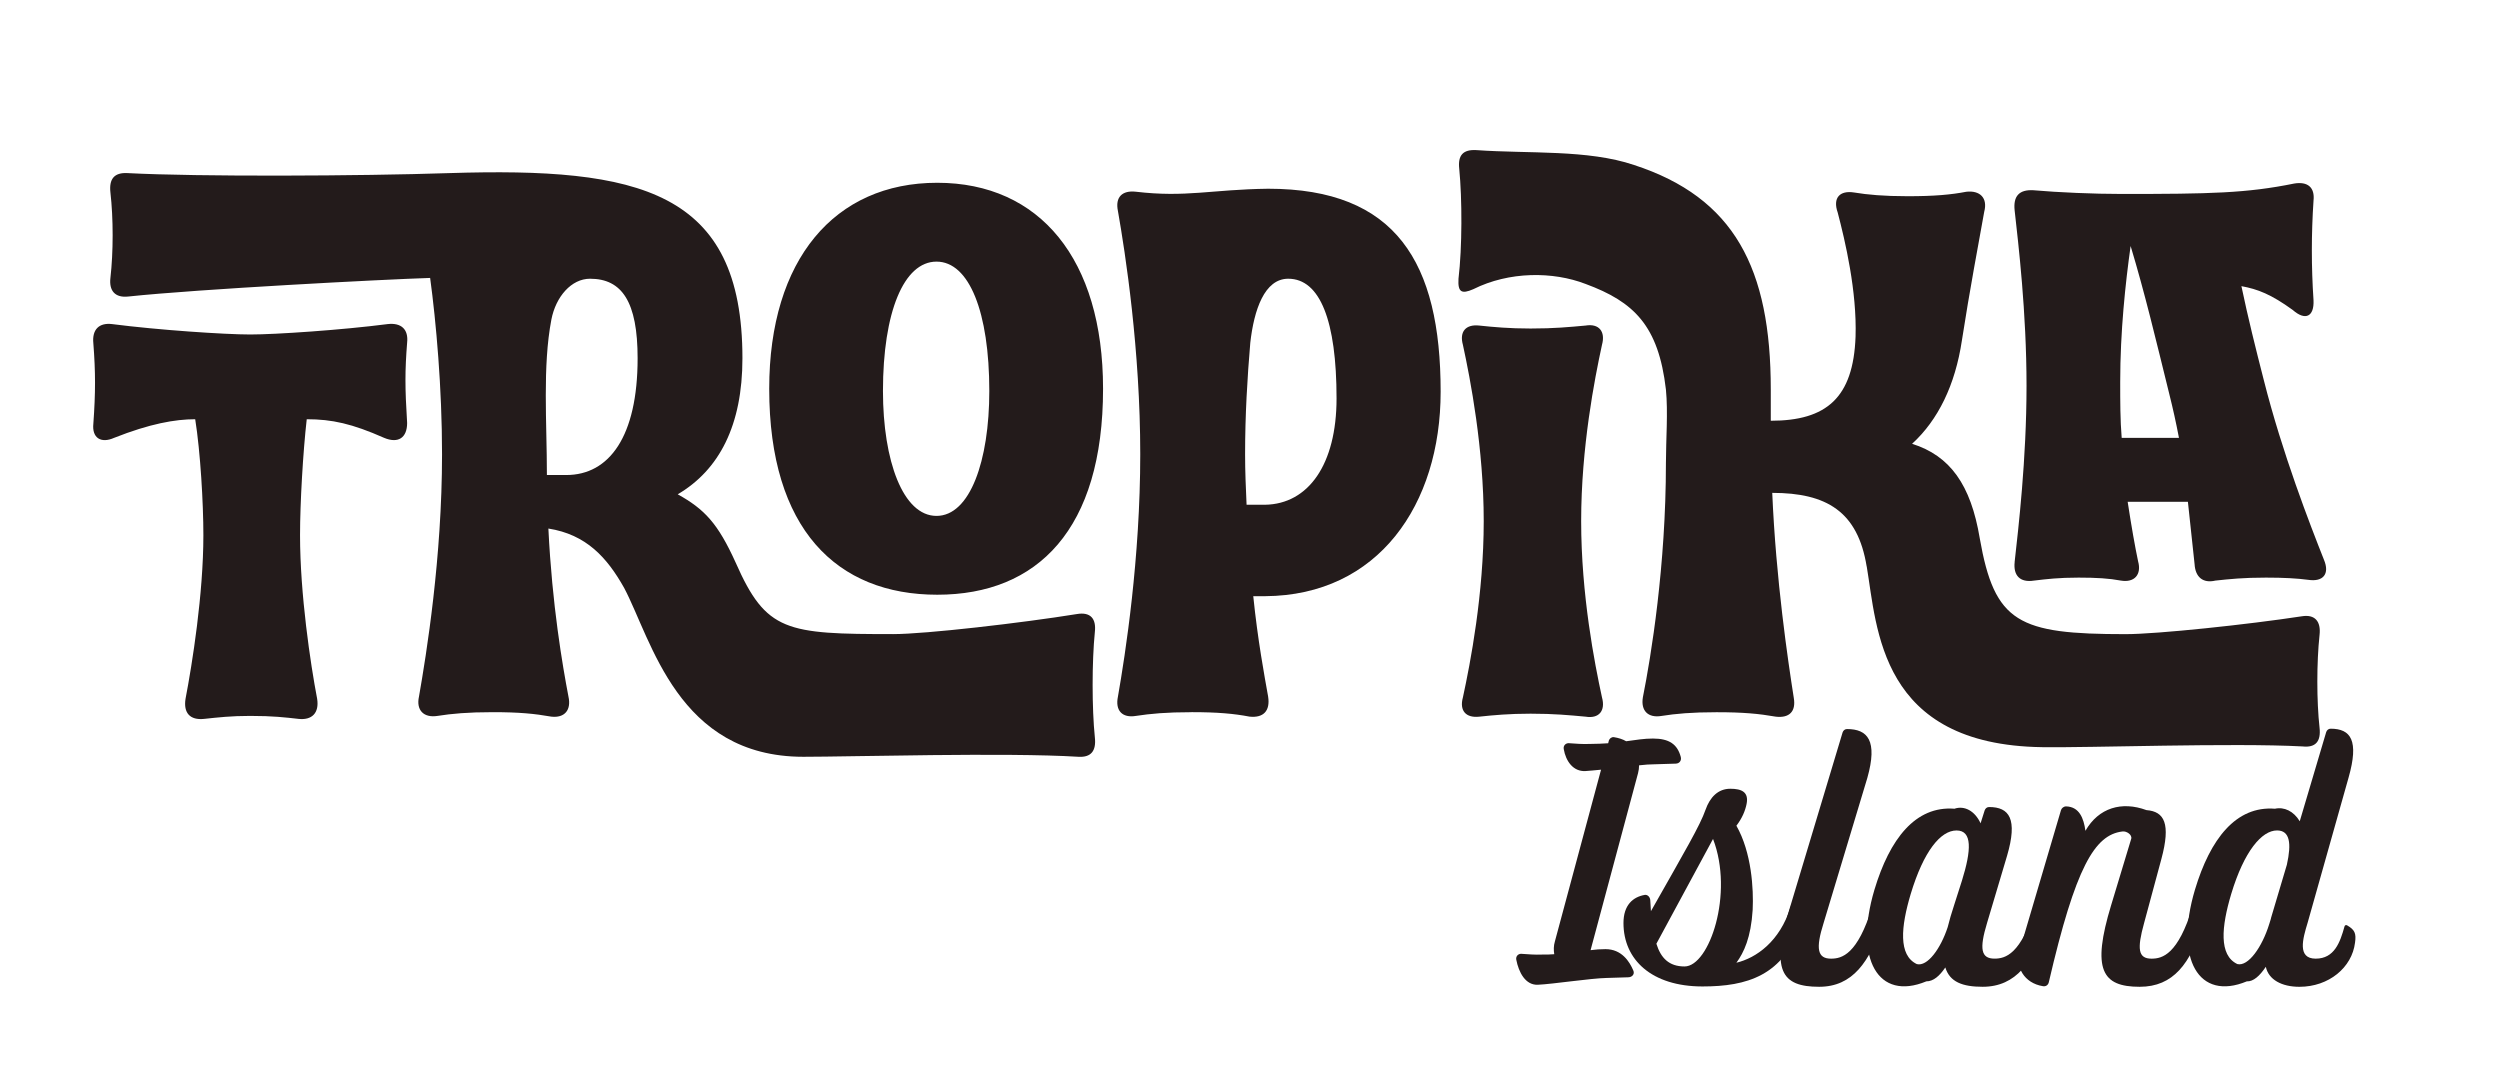 <?xml version="1.0" encoding="UTF-8"?>
<svg id="Layer_2" data-name="Layer 2" xmlns="http://www.w3.org/2000/svg" viewBox="0 0 1080 465.41">
  <defs>
    <style>
      .cls-1 {
        fill: none;
      }

      .cls-2 {
        fill: #231b1b;
      }
    </style>
  </defs>
  <g id="Layer_1-2" data-name="Layer 1">
    <g>
      <g>
        <g>
          <path class="cls-2" d="M80.15,301.89c2.89-15.1,7.71-45.29,7.71-70.67,0-13.81-1.28-35.98-3.53-50.11-8.67,0-19.59,1.93-35.01,8.03-5.78,2.57-9.64,0-8.99-6.1.96-13.49.96-22.16,0-34.69-.64-6.1,2.57-8.99,8.03-8.35,19.92,2.57,48.82,4.5,59.75,4.5s39.51-1.93,59.42-4.5c5.78-.64,8.99,2.25,8.35,8.03-.96,12.21-.96,19.27,0,34.69,0,6.42-3.85,8.99-9.96,6.42-13.81-6.1-22.48-8.03-33.41-8.03-1.61,14.13-2.89,36.3-2.89,50.11,0,25.38,4.5,55.57,7.39,70.67.96,6.1-2.25,9.31-8.03,8.67-5.78-.64-10.92-1.29-20.88-1.29-8.35,0-13.81.64-19.92,1.29-6.1.64-8.99-2.57-8.03-8.67ZM269.66,254.03c-7.39-13.17-16.38-23.13-32.76-25.7,1.61,33.08,6.1,59.1,8.67,72.59,1.29,5.78-1.61,9.32-7.39,8.67-7.39-1.29-13.81-1.93-25.38-1.93-10.6,0-17.67.64-23.77,1.61s-9.32-2.57-8.03-8.35c3.21-18.31,9.96-60.07,9.96-104.72,0-28.59-2.57-57.18-5.14-76.13-20.24.64-100.22,4.82-130.41,8.03-5.78.64-8.35-2.57-7.71-8.03,1.28-11.24,1.28-25.7,0-36.94-.64-5.78,1.61-8.67,7.39-8.35,30.52,1.61,100.22,1.29,139.08,0,81.91-2.57,126.56,7.39,126.56,79.98,0,28.91-9.96,48.18-27.95,58.78,11.56,6.42,17.35,12.53,25.05,29.55,13.17,29.87,21.84,30.84,68.1,30.84,13.81,0,55.57-4.82,79.34-8.67,5.78-.96,8.35,1.93,7.71,7.71-1.29,12.85-1.29,33.08,0,45.61.64,5.78-1.61,8.67-7.07,8.35-31.16-1.93-98.29,0-118.85,0-54.29,0-65.53-50.43-77.41-72.92ZM244.61,205.21c18.63,0,30.84-16.7,30.84-50.43,0-24.41-6.75-34.37-20.56-34.37-8.03,0-14.78,7.71-16.7,17.67-3.85,20.24-1.93,44.33-1.93,67.13h8.35ZM332.3,167.94c0-55.89,28.27-88.98,72.59-88.98s71.63,33.08,71.63,88.98c0,60.71-28.27,88.98-71.63,88.98s-72.59-28.27-72.59-88.98ZM427.38,168.91c0-34.05-8.67-55.89-22.81-55.89s-23.13,21.84-23.13,55.89c0,30.19,8.67,53.96,23.13,53.96s22.81-23.77,22.81-53.96Z"/>
          <path class="cls-2" d="M514.75,307.67c-10.92,0-17.67.64-24.09,1.61-5.78.96-8.99-2.25-7.71-8.35,3.21-18.31,9.64-59.75,9.64-104.72s-6.42-86.73-9.64-105.04c-1.28-6.1,1.93-8.99,7.71-8.35,21.84,2.57,32.44-.96,57.18-1.29,55.25,0,74.52,31.8,74.52,87.69,0,48.82-26.98,88.01-75.81,88.33h-5.14c1.93,18.95,4.82,34.37,6.42,43.36.96,6.1-1.93,9.32-8.03,8.67-6.75-1.29-13.81-1.93-25.05-1.93ZM546.55,218.05c18.63-.32,30.84-17.35,30.84-45.93,0-33.41-7.07-51.71-20.88-51.71-10.28,0-14.78,13.49-16.38,27.62-1.29,15.1-2.25,31.48-2.25,48.18,0,7.39.32,14.78.64,21.84h8.03Z"/>
          <path class="cls-2" d="M806.4,244.72c-3.85-23.77-17.35-31.8-40.79-31.8,1.61,37.58,6.75,72.27,9.32,88.66.96,5.78-1.93,8.67-7.71,8.03-7.39-1.29-14.13-1.93-25.7-1.93-10.6,0-17.67.64-23.77,1.61-5.78.96-8.99-2.25-8.03-8.03,3.53-17.67,9.96-56.85,9.96-101.18,0-9.96.96-22.16,0-31.8-3.21-27.62-13.81-37.9-34.69-45.61-14.13-5.46-33.08-5.46-48.5,2.25-5.14,2.25-6.75,1.28-6.42-4.5,1.61-13.49,1.61-34.37.32-47.54-.64-5.78,1.61-8.35,7.39-8.03,22.49,1.61,48.18-.32,68.1,6.42,43.36,14.13,59.1,44.65,59.1,97.01v13.49c24.09,0,35.65-9.96,36.62-36.3.64-19.59-4.5-41.44-7.71-53.64-2.25-6.42.96-9.64,7.07-8.67,5.78.96,12.85,1.61,23.13,1.61,11.56,0,18.63-.64,25.38-1.93,5.78-.64,9.32,2.57,7.71,8.67-2.25,12.53-6.42,34.69-9.64,55.57-2.89,19.27-10.28,34.37-21.52,44.65,16.38,5.14,25.38,17.67,29.23,40.79,6.42,36.62,16.7,41.44,62.96,41.44,13.81,0,53-4.18,76.13-7.71,5.78-.96,8.35,2.25,7.71,8.03-1.28,11.88-1.28,28.59,0,40.15.64,5.78-1.61,8.67-7.39,8.03-30.19-1.61-92.19.64-112.42.32-70.35-.96-71.31-51.39-75.81-78.05ZM631.98,301.25c3.21-14.78,8.99-44.65,8.99-76.13s-5.78-61.35-8.99-76.13c-1.61-5.78,1.29-8.99,7.07-8.35,6.1.64,12.85,1.28,22.16,1.28,10.28,0,16.7-.64,23.77-1.28,5.78-.96,8.67,2.57,7.07,8.35-3.21,14.78-8.99,44.33-8.99,76.13s5.78,61.35,8.99,76.13c1.61,5.78-1.28,9.32-7.07,8.35-7.07-.64-13.49-1.29-23.77-1.29-9.31,0-16.06.64-22.16,1.29-5.78.64-8.67-2.57-7.07-8.35ZM870.32,242.79c1.61-14.46,5.14-44.33,5.14-76.13s-3.53-61.35-5.14-75.81c-.64-6.1,1.93-8.99,8.03-8.67,10.92.96,26.34,1.61,38.22,1.61,38.22,0,53.96-.32,74.52-4.5,5.78-.96,8.99,1.61,8.35,7.39-.96,14.45-.96,28.59,0,43.04.32,7.07-3.53,8.99-8.99,4.18-9.32-6.75-15.1-8.99-22.16-10.28,2.89,13.81,6.1,26.66,9.64,40.47,8.03,31.8,19.92,62.32,26.02,77.73,2.57,6.1-.32,9.64-6.75,8.67-4.82-.64-10.6-.96-18.31-.96-9.96,0-15.74.64-21.84,1.29-5.46,1.29-8.67-1.61-8.99-7.07l-2.89-26.98h-26.02c1.61,10.6,3.21,19.59,4.5,25.7,1.61,5.78-1.61,9.32-7.39,8.35-5.14-.96-10.6-1.29-18.31-1.29-8.67,0-13.81.64-19.27,1.29-6.1.96-8.99-2.25-8.35-8.03ZM941.31,189.15c-1.29-6.75-2.57-12.53-4.18-18.95-5.78-23.45-10.6-43.69-16.7-63.92-2.25,16.06-4.5,36.94-4.5,58.78,0,8.35,0,16.38.64,24.09h24.73Z"/>
        </g>
        <g>
          <path class="cls-2" d="M723.91,329.89l-9.38.29c-1.61,0-3.96.15-6.45.44,0,1.17-.15,2.2-.44,3.37l-20.51,76.48c2.2-.29,4.25-.44,6.45-.44,7.03,0,10.4,5.42,12.01,9.23.73,1.61-.59,2.93-2.2,2.93l-9.38.29c-6.89.15-23.15,2.64-29.6,2.93-5.42.29-8.35-5.42-9.38-10.84-.29-1.61,1.03-2.78,2.64-2.49,2.49.15,5.13.44,8.79.29,1.76,0,3.37,0,4.98-.15-.29-1.76-.29-3.66.29-5.57l19.93-74.14c-2.64.29-4.98.44-6.74.59-5.27.29-8.5-4.25-9.38-9.52-.29-1.61,1.03-2.78,2.64-2.49,2.49.15,5.13.44,8.79.29,2.93,0,5.42-.15,7.77-.29l.29-1.17c.29-.88,1.17-1.61,2.2-1.46,1.91.29,3.81.88,5.27,1.76,4.4-.59,7.77-1.17,11.58-1.17,7.03,0,10.55,2.49,12.01,7.91.44,1.61-.59,2.93-2.2,2.93Z"/>
          <path class="cls-2" d="M778.12,398.75c-7.47,22.86-23.59,27.4-42.64,27.4-21.98,0-34.14-11.57-34.14-27.4,0-7.77,4.1-11.28,9.23-12.16,1.17-.15,2.2.88,2.34,2.2.15,1.61.15,3.22.29,4.84,14.94-26.37,21.24-37.07,23.59-43.81,1.9-5.42,5.42-9.08,10.7-9.08,4.98,0,8.06,1.47,7.03,6.59-.59,2.93-1.91,6.15-4.4,9.38,6.59,11.57,7.47,27.4,7.03,36.33-.73,12.01-3.81,18.46-7.03,22.86,8.5-2.05,18.75-9.08,23.44-24.17.15-.59.73-.73,1.17-.44,3.22,2.05,4.25,4.4,3.37,7.47ZM740.03,362.42l-24.47,45.27c1.91,6.15,5.42,9.82,12.16,9.82,10.7,0,21.39-31.5,12.31-55.09Z"/>
          <path class="cls-2" d="M773.58,390.99l22.42-74.58c.29-.88,1.03-1.46,1.9-1.46,8.94,0,13.33,4.98,8.79,21.1l-18.9,62.71c-3.52,11.13-2.64,15.38,3.22,15.38,4.69,0,11.43-1.76,17.73-22.27.15-.73.73-.88,1.17-.59,3.22,2.2,4.25,4.54,3.37,7.47-5.57,16.7-12.89,27.54-27.4,27.54-16.26,0-21.25-6.89-12.31-35.31Z"/>
          <path class="cls-2" d="M883.9,398.75c-5.42,16.7-12.89,27.54-27.4,27.54-8.64,0-14.21-2.05-16.12-8.35-2.49,3.66-5.13,6.01-8.21,6.01-20.8,8.64-31.35-9.67-22.42-39.56,6.59-21.98,17.73-36.34,34.58-35.02,4.25-1.46,8.79.88,11.28,6.3l1.76-5.57c.29-.88,1.03-1.46,1.9-1.46,8.79,0,12.45,5.13,7.77,21.1l-8.64,29.01c-3.37,11.13-2.64,15.38,3.22,15.38,4.69,0,11.43-1.76,17.73-22.42.15-.59.73-.73,1.17-.44,3.22,2.05,4.25,4.4,3.37,7.47ZM841.41,400.51c.73-2.93,1.61-6.01,2.78-9.52l3.37-10.55c4.1-13.19,4.54-21.68-2.34-21.68s-14.21,8.94-19.78,27.4c-4.25,14.21-5.42,26.52,2.64,30.33,4.54,1.17,10.26-6.59,13.33-15.97Z"/>
          <path class="cls-2" d="M912.03,390.99l8.64-28.57c.59-1.76-2.05-3.52-3.81-3.22-12.01,1.46-20.22,15.38-31.79,65.2-.29,1.17-1.32,1.9-2.64,1.61-7.91-1.32-12.01-8.2-9.96-15.38l17.88-60.66c.29-.88,1.17-1.61,2.2-1.61,5.71.15,7.62,5.13,8.35,10.55,5.71-9.96,15.68-12.89,26.37-8.94,7.77.59,10.55,5.86,6.45,21.1l-7.47,27.69c-3.08,11.13-2.64,15.38,3.22,15.38,4.69,0,11.43-1.76,17.73-22.42.15-.59.73-.73,1.17-.44,3.22,2.05,4.25,4.4,3.37,7.47-5.42,17.58-12.89,27.54-27.4,27.54-16.26,0-20.81-7.33-12.31-35.31Z"/>
          <path class="cls-2" d="M978.84,417.65c-2.64,3.96-5.42,6.45-8.21,6.3-20.8,8.64-31.35-9.67-22.42-39.56,6.59-21.98,17.73-36.34,34.58-35.02,3.96-.88,8.06,1.03,10.7,5.42l11.43-38.53c.29-.88,1.03-1.46,1.9-1.46,8.79,0,12.31,5.13,7.77,21.1l-17.73,62.86c-2.05,6.74-4.54,15.38,3.52,15.38s10.55-7.03,12.45-13.92c.15-.59.73-.73,1.17-.44,3.22,1.9,3.96,3.37,3.37,7.47-1.32,10.7-11.28,19.05-24.03,19.05-7.62,0-13.33-3.08-14.5-8.64ZM980.31,399.19l.73-2.34v-.15l6.89-23.15c2.05-9.23,1.32-14.8-4.25-14.8-6.59,0-14.21,8.94-19.78,27.4-4.25,14.21-5.42,26.52,2.64,30.33,4.69,1.17,10.7-7.33,13.77-17.29Z"/>
        </g>
      </g>
      <rect class="cls-1" width="1080" height="465.41"/>
    </g>
  </g>
</svg>